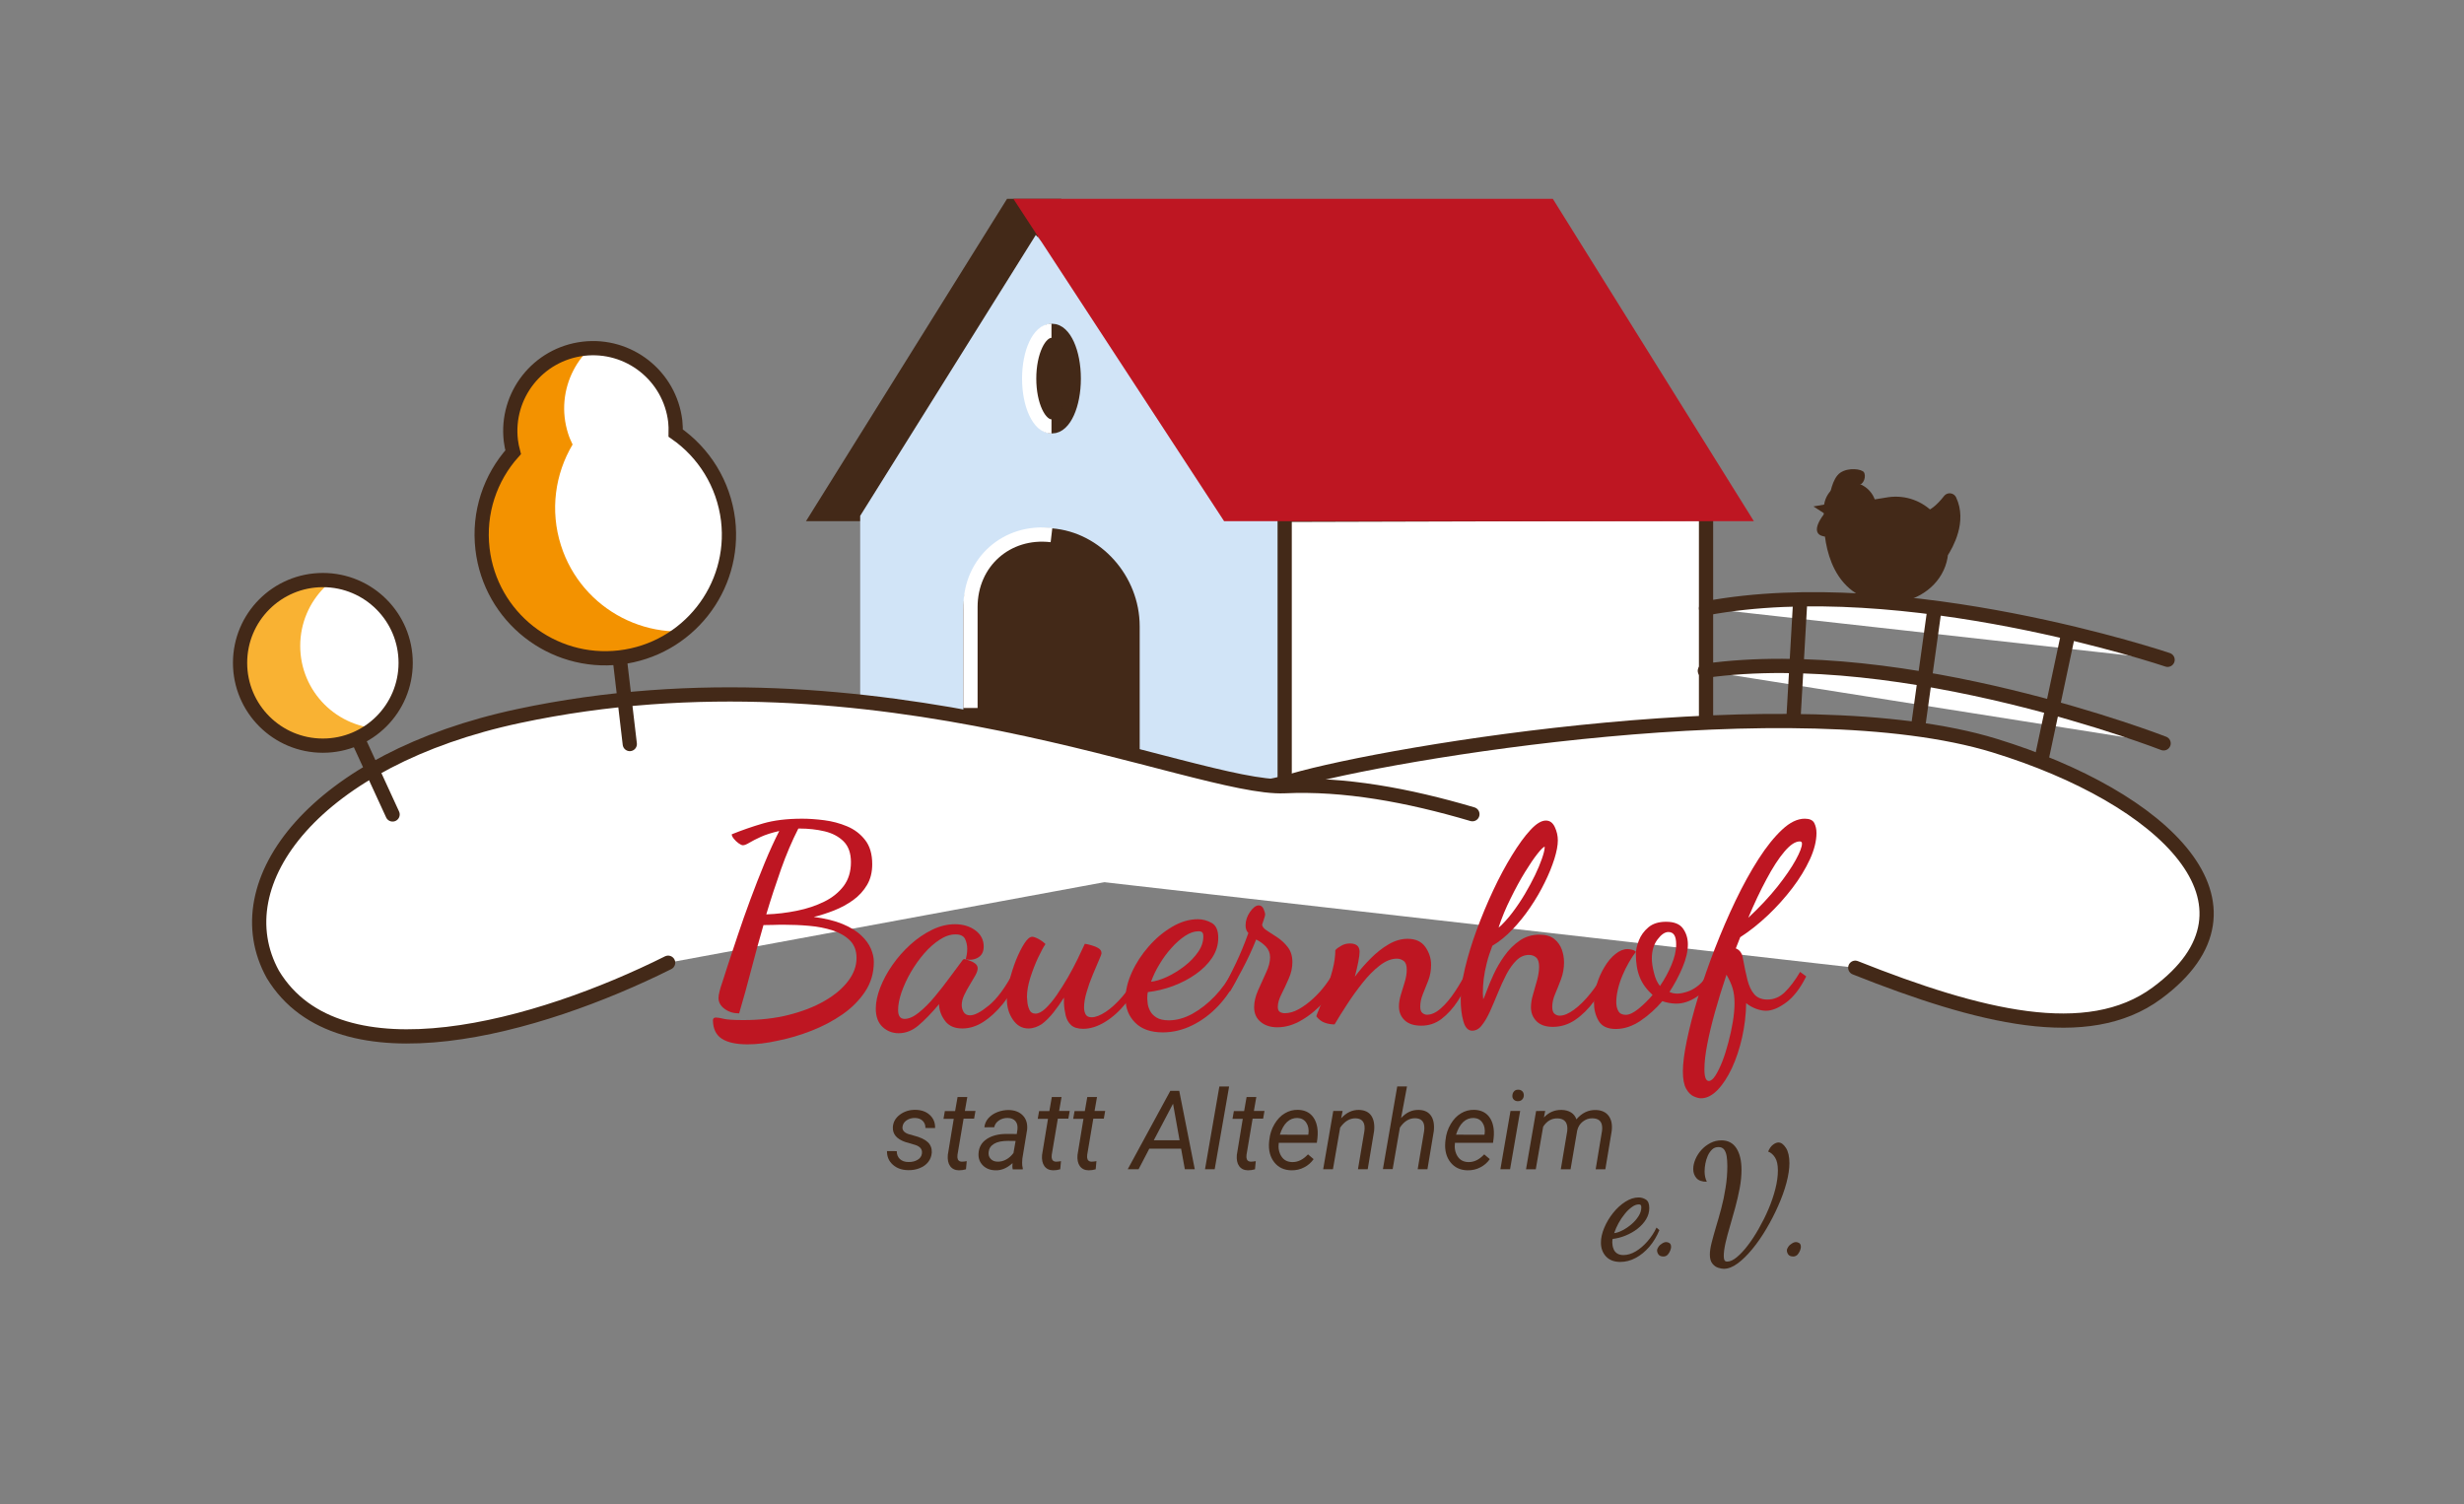 <?xml version="1.0" encoding="utf-8"?>
<!-- Generator: Adobe Illustrator 26.1.0, SVG Export Plug-In . SVG Version: 6.00 Build 0)  -->
<svg version="1.1" id="Ebene_1" xmlns="http://www.w3.org/2000/svg" xmlns:xlink="http://www.w3.org/1999/xlink" x="0px" y="0px"
	 viewBox="0 0 290.46 177.33" style="enable-background:new 0 0 290.46 177.33;" xml:space="preserve">
<rect x="0" y="0" width="290.46" height="177.33" fill="#808080" stroke="none"/>
<style type="text/css">
	.st0{fill:#432918;}
	.st1{fill:#D1E4F7;}
	.st2{fill:none;stroke:#432918;stroke-width:1.677;stroke-linecap:round;stroke-linejoin:round;stroke-miterlimit:10;}
	.st3{fill:#432918;stroke:#432918;stroke-width:1.649;stroke-linecap:round;stroke-linejoin:round;stroke-miterlimit:10;}
	.st4{fill:#FFFFFF;stroke:#432918;stroke-width:1.677;stroke-linecap:round;stroke-linejoin:round;stroke-miterlimit:10;}
	.st5{fill:#432918;stroke:#432918;stroke-width:1.677;stroke-linecap:round;stroke-linejoin:round;stroke-miterlimit:10;}
	.st6{fill:#BE1622;}
	.st7{clip-path:url(#SVGID_00000034796167586494945920000004369439817572906368_);fill:#FFFFFF;}
	.st8{clip-path:url(#SVGID_00000183230355944853742190000017776714678036773519_);fill:#FFFFFF;}
	.st9{fill:none;stroke:#FFFFFF;stroke-width:1.677;stroke-miterlimit:10;}
	.st10{fill:none;stroke:#FFFFFF;stroke-width:1.681;stroke-miterlimit:10;}
</style>
<polygon class="st0" points="118.71,23.44 95.01,61.44 101.4,61.44 125.11,23.44 "/>
<polygon class="st1" points="101.4,60.81 101.4,85.67 151.44,92.67 151.44,60.05 122.1,27.7 "/>
<g>
	<path class="st0" d="M133.51,73.83V92.8l-19.11-2.69V71.95c0-5.27,4.27-9.23,9.55-8.83C129.23,63.53,133.51,68.33,133.51,73.83z"/>
	<path class="st2" d="M133.51,73.83V92.8l-19.11-2.69V71.95c0-5.27,4.27-9.23,9.55-8.83C129.23,63.53,133.51,68.33,133.51,73.83z"/>
</g>
<ellipse class="st3" cx="124.04" cy="44.63" rx="2.55" ry="5.64"/>
<polygon class="st4" points="151.44,60.69 151.44,92.67 201.11,88.65 201.11,71.72 201.11,60.55 "/>
<path class="st4" d="M255.52,77.78c0,0-30.95-10.44-54.41-6.07"/>
<path class="st4" d="M255.05,87.63c0,0-30.44-11.85-54.08-8.55"/>
<line class="st4" x1="212.21" y1="70.87" x2="211.36" y2="85.69"/>
<line class="st4" x1="228.01" y1="72" x2="226.03" y2="86.25"/>
<line class="st4" x1="243.81" y1="74.68" x2="240.57" y2="89.92"/>
<path class="st5" d="M229.83,58.99c-1.01,1.29-1.85,1.85-2.49,2.06c-1.15-1.21-2.84-1.86-4.62-1.61c-0.91,0.13-2.35,0.46-2.39,0.19
	c-0.17-1.23-1.31-2.1-2.55-1.92c-1.23,0.17-2.1,1.31-1.92,2.55c0,0-0.59,6.47,3.39,8.98c0,0,2.74,1.33,4.96,0.83
	c2.5-0.57,4.4-2.49,4.6-4.91C229.51,64.08,230.98,61.41,229.83,58.99z"/>
<path class="st4" d="M218.7,114.08c14.62,5.81,27.38,9.03,35.55,3c14.11-10.4,0.84-23.06-19.14-29.19
	c-23.3-7.14-71.11,0.75-82.77,4.14c-9.1,2.64-18.23-0.05-44.88,9.38"/>
<path class="st4" d="M78.76,113.49c-15.17,7.58-38.76,14.36-46.6,1.37c-6.02-10.91,5.14-25.37,28.97-30.45
	c42.16-8.99,79.7,8.75,90.31,8.27c7-0.32,14.48,1.04,22.13,3.3"/>
<line class="st4" x1="42.14" y1="87.01" x2="46.28" y2="96.01"/>
<line class="st4" x1="73.04" y1="77.49" x2="74.24" y2="87.71"/>
<polygon class="st6" points="119.46,23.44 183.05,23.44 206.75,61.44 144.3,61.44 "/>
<polygon class="st0" points="215.35,59.43 213.77,59.7 215.07,60.54 "/>
<path class="st0" d="M215.68,58.52c0,0,0.27-2.12,1.25-2.79s2.55-0.44,2.8-0.05s0.06,1.5-0.78,1.52s-0.91,0.99-0.91,0.99
	L215.68,58.52z"/>
<path class="st0" d="M215.07,60.54c0,0-1.95,2.32-0.09,2.69C216.84,63.6,215.07,60.54,215.07,60.54z"/>
<g>
	<defs>
		<circle id="SVGID_1_" cx="38.06" cy="78.14" r="9.76"/>
	</defs>
	<use xlink:href="#SVGID_1_"  style="overflow:visible;fill:#F9B233;"/>
	<clipPath id="SVGID_00000005954854173168403320000002831753430548783794_">
		<use xlink:href="#SVGID_1_"  style="overflow:visible;"/>
	</clipPath>
	
		<circle style="clip-path:url(#SVGID_00000005954854173168403320000002831753430548783794_);fill:#FFFFFF;" cx="45.15" cy="76.14" r="9.76"/>
	<use xlink:href="#SVGID_1_"  style="overflow:visible;fill:none;stroke:#432918;stroke-width:1.677;stroke-miterlimit:10;"/>
</g>
<g>
	<defs>
		<path id="SVGID_00000064341938926853984720000008189828513124481161_" d="M79.65,51.05c0.01-0.46,0-0.92-0.05-1.39
			c-0.63-5.35-5.48-9.18-10.83-8.55c-5.35,0.63-9.18,5.48-8.55,10.83c0.06,0.47,0.15,0.92,0.27,1.37c-2.69,3-4.12,7.1-3.61,11.42
			c0.94,7.99,8.18,13.71,16.18,12.77c7.99-0.94,13.71-8.18,12.77-16.18C85.3,57,82.96,53.35,79.65,51.05z"/>
	</defs>
	<use xlink:href="#SVGID_00000064341938926853984720000008189828513124481161_"  style="overflow:visible;fill:#F39200;"/>
	<clipPath id="SVGID_00000023263287476212067600000006207051607027845779_">
		<use xlink:href="#SVGID_00000064341938926853984720000008189828513124481161_"  style="overflow:visible;"/>
	</clipPath>
	<path style="clip-path:url(#SVGID_00000023263287476212067600000006207051607027845779_);fill:#FFFFFF;" d="M85.89,46.53
		c-0.08-0.45-0.17-0.91-0.32-1.36c-1.64-5.14-7.13-7.97-12.27-6.33c-5.14,1.64-7.97,7.13-6.33,12.27c0.14,0.45,0.33,0.88,0.53,1.29
		c-2.06,3.46-2.69,7.76-1.37,11.9c2.45,7.67,10.65,11.9,18.31,9.45c7.67-2.45,11.9-10.65,9.45-18.31
		C92.58,51.3,89.58,48.16,85.89,46.53z"/>
	
		<use xlink:href="#SVGID_00000064341938926853984720000008189828513124481161_"  style="overflow:visible;fill:none;stroke:#432918;stroke-width:1.677;stroke-miterlimit:10;"/>
</g>
<path class="st9" d="M123.95,50.27c-1.45,0-2.63-2.53-2.63-5.64s1.18-5.64,2.63-5.64"/>
<g>
	<path class="st10" d="M114.4,83.46V71.56c0-5.3,4.27-9.1,9.55-8.48"/>
</g>
<g>
	<path class="st0" d="M108.68,135.97c0.06-0.47-0.2-0.81-0.78-1l-1.19-0.35c-1.01-0.35-1.49-0.92-1.46-1.73
		c0.03-0.61,0.31-1.1,0.83-1.49c0.52-0.39,1.14-0.58,1.84-0.57c0.69,0.01,1.26,0.21,1.69,0.61c0.43,0.4,0.64,0.91,0.62,1.54
		l-1.14-0.01c0.01-0.34-0.1-0.62-0.32-0.84c-0.22-0.22-0.52-0.33-0.89-0.34c-0.4-0.01-0.74,0.09-1.03,0.29
		c-0.27,0.19-0.42,0.44-0.46,0.75c-0.05,0.4,0.19,0.69,0.73,0.87l0.58,0.16c0.79,0.2,1.35,0.47,1.68,0.79s0.48,0.73,0.46,1.21
		c-0.03,0.43-0.17,0.8-0.42,1.12c-0.25,0.32-0.59,0.56-1.02,0.73c-0.42,0.17-0.87,0.24-1.35,0.23c-0.73-0.01-1.33-0.22-1.8-0.64
		c-0.47-0.42-0.7-0.95-0.69-1.61l1.15,0.01c0,0.38,0.12,0.69,0.37,0.93c0.25,0.23,0.58,0.35,1.01,0.35
		c0.42,0.01,0.78-0.08,1.08-0.26C108.47,136.55,108.64,136.29,108.68,135.97z"/>
	<path class="st0" d="M114.03,129.3l-0.29,1.66h1.25l-0.16,0.91h-1.24l-0.72,4.27c-0.01,0.11-0.01,0.21-0.01,0.3
		c0.03,0.33,0.21,0.5,0.54,0.5c0.14,0,0.33-0.02,0.56-0.06l-0.09,0.96c-0.28,0.08-0.55,0.12-0.84,0.12c-0.46-0.01-0.8-0.18-1.03-0.5
		s-0.32-0.77-0.27-1.32l0.7-4.25h-1.21l0.16-0.91h1.21l0.29-1.66H114.03z"/>
	<path class="st0" d="M119.38,137.83c-0.03-0.12-0.04-0.24-0.04-0.36l0.02-0.36c-0.63,0.58-1.3,0.87-2.01,0.85
		c-0.61-0.01-1.1-0.2-1.48-0.57c-0.38-0.38-0.55-0.84-0.52-1.41c0.04-0.73,0.36-1.3,0.96-1.7s1.38-0.61,2.35-0.61l1.2,0.01
		l0.08-0.55c0.04-0.41-0.04-0.74-0.24-0.97c-0.2-0.24-0.5-0.36-0.9-0.37c-0.39-0.01-0.74,0.09-1.04,0.29s-0.49,0.47-0.56,0.8
		l-1.16,0.01c0.04-0.4,0.2-0.76,0.47-1.07c0.28-0.31,0.63-0.55,1.06-0.72c0.43-0.17,0.88-0.25,1.34-0.25
		c0.72,0.02,1.27,0.23,1.67,0.65c0.4,0.42,0.56,0.97,0.5,1.66l-0.56,3.4l-0.03,0.49c-0.01,0.23,0.02,0.46,0.08,0.69l-0.01,0.11
		H119.38z M117.58,136.94c0.37,0.01,0.72-0.08,1.04-0.26c0.33-0.18,0.61-0.44,0.85-0.76l0.25-1.42l-0.87-0.01
		c-0.72,0-1.28,0.11-1.66,0.34c-0.39,0.23-0.6,0.55-0.65,0.97c-0.04,0.32,0.04,0.59,0.23,0.8S117.22,136.93,117.58,136.94z"/>
	<path class="st0" d="M125.14,129.3l-0.29,1.66h1.25l-0.16,0.91h-1.24l-0.72,4.27c-0.01,0.11-0.01,0.21-0.01,0.3
		c0.03,0.33,0.21,0.5,0.54,0.5c0.14,0,0.33-0.02,0.56-0.06l-0.09,0.96c-0.28,0.08-0.55,0.12-0.84,0.12c-0.46-0.01-0.8-0.18-1.03-0.5
		s-0.32-0.77-0.27-1.32l0.7-4.25h-1.21l0.16-0.91h1.21l0.29-1.66H125.14z"/>
	<path class="st0" d="M129.32,129.3l-0.29,1.66h1.25l-0.16,0.91h-1.24l-0.72,4.27c-0.01,0.11-0.01,0.21-0.01,0.3
		c0.03,0.33,0.21,0.5,0.54,0.5c0.14,0,0.33-0.02,0.56-0.06l-0.09,0.96c-0.27,0.08-0.55,0.12-0.84,0.12c-0.46-0.01-0.8-0.18-1.03-0.5
		s-0.32-0.77-0.27-1.32l0.7-4.25h-1.21l0.16-0.91h1.21l0.29-1.66H129.32z"/>
	<path class="st0" d="M139.23,135.41h-3.75l-1.26,2.42h-1.28l5.02-9.24h1.05l1.83,9.24h-1.17L139.23,135.41z M136.01,134.42h3.04
		l-0.77-4.31L136.01,134.42z"/>
	<path class="st0" d="M143.19,137.83h-1.14l1.69-9.75h1.15L143.19,137.83z"/>
	<path class="st0" d="M148.1,129.3l-0.29,1.66h1.25l-0.16,0.91h-1.24l-0.72,4.27c-0.01,0.11-0.01,0.21-0.01,0.3
		c0.03,0.33,0.21,0.5,0.54,0.5c0.14,0,0.33-0.02,0.56-0.06l-0.09,0.96c-0.28,0.08-0.55,0.12-0.84,0.12c-0.46-0.01-0.8-0.18-1.03-0.5
		s-0.32-0.77-0.27-1.32l0.7-4.25h-1.21l0.16-0.91h1.21l0.29-1.66H148.1z"/>
	<path class="st0" d="M152.22,137.96c-0.86-0.02-1.52-0.33-2.01-0.95c-0.48-0.61-0.69-1.4-0.61-2.36l0.03-0.27
		c0.07-0.68,0.27-1.3,0.61-1.87c0.33-0.56,0.74-0.99,1.22-1.27c0.48-0.29,0.99-0.42,1.55-0.41c0.71,0.02,1.26,0.25,1.66,0.7
		c0.4,0.45,0.62,1.07,0.66,1.84c0.01,0.27,0,0.55-0.03,0.82l-0.07,0.53h-4.49c-0.08,0.62,0.03,1.15,0.31,1.59s0.7,0.66,1.26,0.68
		c0.68,0.02,1.3-0.29,1.88-0.91l0.66,0.56c-0.29,0.42-0.66,0.74-1.11,0.97C153.29,137.85,152.78,137.97,152.22,137.96z
		 M152.95,131.79c-0.47-0.01-0.89,0.15-1.24,0.48c-0.35,0.33-0.63,0.83-0.84,1.49l3.34,0.01l0.03-0.1c0.07-0.53-0.02-0.98-0.26-1.33
		S153.4,131.81,152.95,131.79z"/>
	<path class="st0" d="M158.27,130.96l-0.17,0.87c0.62-0.68,1.32-1.01,2.11-0.99c0.65,0.02,1.13,0.24,1.43,0.67s0.42,1.04,0.34,1.82
		l-0.75,4.5h-1.15l0.76-4.51c0.03-0.21,0.03-0.4,0.01-0.58c-0.07-0.59-0.42-0.89-1.05-0.91c-0.69-0.01-1.29,0.35-1.82,1.1l-0.85,4.9
		h-1.15l1.19-6.87L158.27,130.96z"/>
	<path class="st0" d="M165.16,131.8c0.6-0.66,1.29-0.98,2.08-0.96c0.64,0.01,1.12,0.23,1.43,0.66c0.31,0.43,0.43,1.04,0.35,1.83
		l-0.75,4.5h-1.15l0.76-4.52c0.03-0.21,0.03-0.4,0.01-0.58c-0.07-0.59-0.42-0.89-1.05-0.91c-0.7-0.02-1.31,0.35-1.82,1.1l-0.85,4.9
		h-1.15l1.69-9.75h1.15L165.16,131.8z"/>
	<path class="st0" d="M172.99,137.96c-0.86-0.02-1.52-0.33-2.01-0.95c-0.48-0.61-0.69-1.4-0.61-2.36l0.03-0.27
		c0.07-0.68,0.27-1.3,0.61-1.87c0.33-0.56,0.74-0.99,1.22-1.27c0.48-0.29,0.99-0.42,1.55-0.41c0.71,0.02,1.26,0.25,1.66,0.7
		c0.4,0.45,0.62,1.07,0.66,1.84c0.01,0.27,0,0.55-0.03,0.82l-0.07,0.53h-4.49c-0.08,0.62,0.03,1.15,0.31,1.59s0.7,0.66,1.26,0.68
		c0.68,0.02,1.3-0.29,1.88-0.91l0.66,0.56c-0.29,0.42-0.66,0.74-1.11,0.97C174.06,137.85,173.55,137.97,172.99,137.96z
		 M173.72,131.79c-0.47-0.01-0.89,0.15-1.24,0.48c-0.35,0.33-0.63,0.83-0.84,1.49l3.34,0.01l0.03-0.1c0.07-0.53-0.02-0.98-0.26-1.33
		S174.17,131.81,173.72,131.79z"/>
	<path class="st0" d="M178.01,137.83h-1.14l1.19-6.87h1.14L178.01,137.83z M178.95,128.46c0.19-0.01,0.36,0.05,0.49,0.17
		s0.19,0.29,0.19,0.49c0,0.2-0.07,0.36-0.19,0.49s-0.29,0.2-0.49,0.2c-0.2,0.01-0.36-0.05-0.49-0.17s-0.19-0.28-0.18-0.48
		s0.07-0.36,0.19-0.5S178.75,128.46,178.95,128.46z"/>
	<path class="st0" d="M182.15,130.96l-0.15,0.77c0.58-0.61,1.27-0.91,2.09-0.89c0.44,0.01,0.8,0.11,1.11,0.3
		c0.3,0.19,0.51,0.46,0.63,0.81c0.64-0.75,1.4-1.12,2.28-1.1c0.69,0.02,1.19,0.25,1.52,0.69c0.33,0.44,0.45,1.04,0.36,1.79
		l-0.75,4.51h-1.14l0.75-4.53c0.03-0.22,0.03-0.42,0-0.6c-0.08-0.58-0.46-0.87-1.13-0.88c-0.42-0.01-0.8,0.12-1.14,0.39
		s-0.56,0.62-0.66,1.06l-0.78,4.56h-1.15l0.76-4.52c0.05-0.47-0.02-0.83-0.21-1.09c-0.2-0.25-0.5-0.38-0.92-0.39
		c-0.71-0.02-1.28,0.31-1.71,0.98l-0.87,5.02h-1.15l1.19-6.87L182.15,130.96z"/>
</g>
<g>
	<path class="st0" d="M191,148.76c-0.73,0-1.29-0.22-1.69-0.65c-0.39-0.43-0.59-0.97-0.59-1.62c0-0.55,0.13-1.13,0.39-1.75
		c0.26-0.62,0.6-1.2,1.04-1.75c0.43-0.54,0.91-0.98,1.44-1.32c0.53-0.34,1.05-0.51,1.58-0.51c0.3,0,0.58,0.08,0.85,0.25
		s0.4,0.5,0.4,1c0,0.47-0.13,0.92-0.38,1.33c-0.25,0.41-0.59,0.78-1.01,1.11s-0.89,0.59-1.4,0.8s-1.02,0.34-1.53,0.4
		c-0.01,0.05-0.02,0.1-0.03,0.16c-0.01,0.06-0.01,0.15-0.01,0.27c0,0.06,0.01,0.17,0.03,0.33c0.02,0.16,0.07,0.32,0.15,0.5
		c0.08,0.18,0.21,0.33,0.39,0.45s0.43,0.19,0.75,0.19c0.48,0,0.96-0.15,1.45-0.44c0.49-0.29,0.94-0.68,1.37-1.17
		c0.43-0.49,0.79-1.03,1.07-1.63l0.34,0.3c-0.31,0.75-0.71,1.41-1.19,1.97c-0.49,0.56-1.02,1-1.61,1.31
		C192.22,148.61,191.62,148.76,191,148.76z M190.28,145.37c0.3-0.04,0.63-0.15,0.99-0.34c0.37-0.19,0.72-0.43,1.05-0.71
		c0.34-0.29,0.61-0.6,0.83-0.95c0.22-0.34,0.33-0.69,0.33-1.04c0-0.14-0.02-0.23-0.07-0.28c-0.05-0.05-0.12-0.07-0.22-0.07
		c-0.26,0-0.54,0.1-0.82,0.31c-0.29,0.21-0.57,0.47-0.84,0.81c-0.27,0.33-0.52,0.7-0.74,1.1
		C190.58,144.59,190.41,144.98,190.28,145.37z"/>
	<path class="st0" d="M196.09,148.12c-0.27,0-0.47-0.08-0.58-0.23s-0.17-0.32-0.17-0.48c0-0.14,0.06-0.28,0.17-0.44
		s0.26-0.29,0.43-0.39c0.17-0.11,0.33-0.16,0.48-0.16c0.12,0,0.25,0.04,0.38,0.12c0.12,0.08,0.19,0.23,0.19,0.46
		c0,0.1-0.03,0.24-0.1,0.42c-0.07,0.18-0.17,0.34-0.3,0.49C196.45,148.05,196.29,148.12,196.09,148.12z"/>
	<path class="st0" d="M203.21,149.57c-0.18,0-0.4-0.04-0.66-0.12s-0.49-0.24-0.69-0.49s-0.3-0.6-0.3-1.06
		c0-0.39,0.07-0.86,0.21-1.41c0.14-0.55,0.31-1.16,0.51-1.84c0.21-0.67,0.41-1.4,0.62-2.18c0.21-0.78,0.38-1.59,0.51-2.44
		c0.14-0.84,0.21-1.7,0.21-2.58c0-0.44-0.03-0.83-0.08-1.16c-0.06-0.34-0.16-0.6-0.31-0.79c-0.15-0.19-0.37-0.28-0.65-0.28
		c-0.3,0-0.55,0.09-0.75,0.28s-0.37,0.43-0.51,0.73c-0.13,0.3-0.23,0.61-0.29,0.94c-0.06,0.33-0.09,0.63-0.09,0.92
		c0,0.21,0.02,0.42,0.06,0.62c0.04,0.2,0.11,0.4,0.2,0.6c-0.56,0-0.97-0.14-1.22-0.43c-0.25-0.29-0.38-0.64-0.38-1.07
		c0-0.38,0.09-0.76,0.26-1.16c0.17-0.4,0.41-0.77,0.71-1.1c0.3-0.33,0.66-0.6,1.06-0.81c0.41-0.21,0.84-0.31,1.29-0.31
		c0.78,0,1.37,0.31,1.77,0.93c0.4,0.62,0.6,1.47,0.6,2.54c0,0.69-0.07,1.41-0.21,2.16c-0.14,0.75-0.32,1.5-0.52,2.26
		c-0.21,0.76-0.41,1.49-0.62,2.2c-0.21,0.71-0.39,1.37-0.53,1.98c-0.14,0.61-0.21,1.13-0.21,1.58c0,0.2,0.03,0.36,0.08,0.47
		s0.16,0.17,0.33,0.17c0.33,0,0.71-0.17,1.12-0.51s0.85-0.8,1.29-1.38c0.45-0.58,0.88-1.24,1.3-1.98s0.81-1.51,1.15-2.31
		c0.34-0.8,0.61-1.59,0.81-2.38c0.2-0.79,0.3-1.51,0.3-2.18c0-0.66-0.11-1.17-0.33-1.52c-0.22-0.35-0.49-0.59-0.82-0.71
		c0.16-0.38,0.36-0.65,0.59-0.82s0.44-0.25,0.63-0.25c0.31,0,0.6,0.21,0.88,0.64c0.27,0.42,0.41,1.03,0.41,1.8
		c0,0.67-0.12,1.45-0.35,2.32s-0.56,1.77-0.97,2.7s-0.88,1.84-1.4,2.72c-0.52,0.88-1.07,1.68-1.65,2.38s-1.15,1.27-1.72,1.69
		C204.27,149.36,203.72,149.57,203.21,149.57z"/>
	<path class="st0" d="M211.39,148.12c-0.27,0-0.47-0.08-0.58-0.23s-0.17-0.32-0.17-0.48c0-0.14,0.06-0.28,0.17-0.44
		s0.26-0.29,0.43-0.39c0.17-0.11,0.33-0.16,0.48-0.16c0.12,0,0.25,0.04,0.38,0.12c0.12,0.08,0.19,0.23,0.19,0.46
		c0,0.1-0.03,0.24-0.1,0.42c-0.07,0.18-0.17,0.34-0.3,0.49C211.74,148.05,211.58,148.12,211.39,148.12z"/>
</g>
<g>
	<path class="st6" d="M88.12,123.11c-1.34,0-2.35-0.22-3.03-0.66s-1.03-1.16-1.05-2.17c0-0.22,0.12-0.33,0.36-0.33
		c0.2,0,0.5,0.05,0.91,0.15c0.41,0.1,1.18,0.15,2.32,0.15c1.93,0,3.71-0.2,5.34-0.61c1.62-0.41,3.04-0.96,4.23-1.65
		c1.2-0.69,2.12-1.47,2.78-2.34c0.66-0.87,0.99-1.77,0.99-2.72c0-0.86-0.26-1.54-0.77-2.06c-0.52-0.52-1.2-0.91-2.04-1.19
		c-0.85-0.27-1.77-0.46-2.77-0.54c-1-0.09-1.98-0.13-2.95-0.13c-0.42,0-0.83,0-1.25,0.02c-0.42,0.01-0.81,0.02-1.19,0.02
		c-0.48,1.67-0.96,3.39-1.42,5.17c-0.46,1.78-0.94,3.52-1.45,5.24c-0.66,0-1.23-0.17-1.71-0.53c-0.48-0.35-0.72-0.78-0.72-1.29
		c0-0.2,0.04-0.46,0.12-0.77c0.08-0.32,0.19-0.7,0.35-1.14c0.13-0.42,0.36-1.11,0.67-2.08c0.32-0.97,0.7-2.11,1.14-3.43
		c0.44-1.32,0.93-2.71,1.47-4.17c0.54-1.46,1.1-2.89,1.68-4.3s1.16-2.67,1.73-3.79c-0.88,0.2-1.6,0.43-2.17,0.69
		s-1.02,0.49-1.35,0.69c-0.33,0.2-0.58,0.3-0.76,0.3c-0.13,0-0.3-0.08-0.51-0.23c-0.21-0.15-0.4-0.33-0.56-0.53
		s-0.25-0.37-0.25-0.53c1.19-0.48,2.42-0.91,3.69-1.28c1.27-0.37,2.81-0.56,4.61-0.56c0.79,0,1.66,0.06,2.6,0.18s1.84,0.36,2.7,0.72
		c0.86,0.36,1.57,0.9,2.12,1.61c0.56,0.71,0.84,1.66,0.84,2.85c0,0.94-0.2,1.76-0.61,2.45c-0.41,0.69-0.95,1.29-1.63,1.78
		c-0.68,0.49-1.43,0.9-2.24,1.22c-0.81,0.32-1.61,0.58-2.41,0.77c1.36,0.18,2.5,0.46,3.41,0.84c0.91,0.38,1.64,0.83,2.17,1.33
		c0.54,0.51,0.92,1.03,1.15,1.57s0.35,1.06,0.35,1.56c0,1.3-0.34,2.46-1.02,3.49s-1.58,1.93-2.68,2.7
		c-1.11,0.77-2.33,1.41-3.66,1.93c-1.33,0.52-2.65,0.91-3.97,1.17C90.36,122.98,89.17,123.11,88.12,123.11z M90.33,107.79
		c1.23-0.04,2.44-0.19,3.62-0.43c1.19-0.24,2.26-0.6,3.21-1.07c0.96-0.47,1.72-1.09,2.29-1.84c0.57-0.76,0.86-1.7,0.86-2.82
		c0-1.05-0.29-1.87-0.86-2.44c-0.57-0.57-1.32-0.97-2.24-1.19c-0.92-0.22-1.91-0.33-2.96-0.33c-0.02,0-0.04,0-0.07,0
		c-0.02,0-0.04,0-0.07,0c-0.75,1.47-1.43,3.07-2.04,4.79C91.46,104.2,90.87,105.97,90.33,107.79z"/>
	<path class="st6" d="M105.94,121.8c-0.72,0-1.36-0.24-1.89-0.73s-0.81-1.21-0.81-2.17c0-0.77,0.18-1.6,0.53-2.5
		c0.35-0.9,0.83-1.79,1.45-2.67c0.61-0.88,1.32-1.67,2.11-2.39c0.79-0.71,1.64-1.29,2.54-1.73s1.8-0.66,2.7-0.66
		c0.94,0,1.75,0.24,2.4,0.72c0.66,0.48,0.99,1.12,0.99,1.91c0,0.59-0.21,1.02-0.63,1.28c-0.42,0.26-0.91,0.34-1.48,0.23
		c0.04-0.2,0.08-0.4,0.12-0.59c0.03-0.2,0.05-0.41,0.05-0.63c0-0.44-0.09-0.83-0.26-1.19c-0.18-0.35-0.55-0.53-1.12-0.53
		c-0.62,0-1.24,0.21-1.88,0.63c-0.64,0.42-1.25,0.96-1.83,1.63c-0.58,0.67-1.1,1.41-1.57,2.21c-0.46,0.8-0.82,1.59-1.09,2.36
		c-0.26,0.77-0.4,1.46-0.4,2.08c0,0.7,0.25,1.05,0.76,1.05s1.07-0.25,1.68-0.74c0.61-0.49,1.24-1.11,1.86-1.86
		c0.63-0.75,1.22-1.51,1.79-2.29c0.57-0.78,1.07-1.44,1.48-1.99c0.07-0.11,0.15-0.17,0.26-0.17c0.09,0.02,0.26,0.07,0.51,0.15
		c0.25,0.08,0.49,0.19,0.71,0.35s0.33,0.35,0.33,0.59c0,0.22-0.09,0.5-0.28,0.84c-0.19,0.34-0.41,0.71-0.66,1.12
		c-0.25,0.41-0.47,0.81-0.66,1.22c-0.19,0.41-0.28,0.8-0.28,1.17c0,0.29,0.08,0.55,0.23,0.81c0.15,0.25,0.41,0.38,0.76,0.38
		c0.53,0,1.27-0.39,2.22-1.17s1.93-2.1,2.92-3.97l0.62,0.63c-0.53,1.19-1.16,2.24-1.89,3.15c-0.74,0.91-1.51,1.62-2.32,2.14
		s-1.64,0.77-2.47,0.77c-0.9,0-1.57-0.29-2.01-0.86c-0.44-0.57-0.68-1.19-0.73-1.84c0-0.04,0-0.08,0-0.1c0-0.02,0-0.04,0-0.07
		c-0.88,1.05-1.69,1.89-2.42,2.5C107.56,121.49,106.77,121.8,105.94,121.8z"/>
	<path class="st6" d="M121.23,121.24c-0.75,0-1.36-0.35-1.83-1.04c-0.47-0.69-0.71-1.49-0.71-2.39c0-0.62,0.1-1.34,0.3-2.17
		c0.2-0.83,0.46-1.65,0.77-2.44c0.32-0.79,0.65-1.45,0.99-1.98c0.34-0.53,0.65-0.79,0.94-0.79c0.15,0,0.39,0.08,0.71,0.25
		c0.32,0.17,0.6,0.37,0.84,0.61c-0.24,0.35-0.53,0.89-0.87,1.61c-0.34,0.72-0.64,1.5-0.91,2.34c-0.26,0.83-0.4,1.59-0.4,2.27
		c0,0.09,0.02,0.3,0.05,0.63s0.12,0.64,0.25,0.92s0.36,0.43,0.69,0.43c0.37,0,0.77-0.2,1.2-0.61c0.43-0.41,0.87-0.93,1.32-1.58
		s0.89-1.35,1.32-2.09c0.43-0.75,0.81-1.47,1.15-2.17c0.34-0.7,0.62-1.3,0.84-1.78c0.2,0.02,0.46,0.08,0.77,0.17
		c0.32,0.09,0.6,0.2,0.84,0.35c0.24,0.14,0.36,0.35,0.36,0.61c0,0.07-0.1,0.34-0.31,0.81c-0.21,0.47-0.45,1.04-0.72,1.7
		c-0.28,0.66-0.52,1.33-0.72,2.03c-0.21,0.69-0.31,1.3-0.31,1.83c0,0.31,0.06,0.58,0.18,0.81c0.12,0.23,0.36,0.35,0.71,0.35
		c0.46,0,1.01-0.21,1.65-0.63c0.64-0.42,1.3-1.02,1.98-1.81c0.68-0.79,1.29-1.74,1.81-2.83l0.49,0.4c-0.48,1.19-1.11,2.25-1.88,3.2
		c-0.77,0.95-1.59,1.69-2.47,2.22c-0.88,0.54-1.74,0.81-2.57,0.81c-0.64,0-1.12-0.15-1.43-0.44c-0.32-0.3-0.53-0.68-0.64-1.15
		c-0.11-0.47-0.18-0.95-0.2-1.43c0-0.11,0-0.22,0-0.35c0-0.12,0-0.22,0-0.31c-0.37,0.59-0.78,1.17-1.22,1.73
		c-0.44,0.56-0.91,1.03-1.4,1.4C122.3,121.05,121.77,121.24,121.23,121.24z"/>
	<path class="st6" d="M137.07,121.7c-1.41,0-2.49-0.38-3.25-1.14c-0.76-0.76-1.14-1.71-1.14-2.85c0-0.97,0.25-1.99,0.74-3.08
		c0.49-1.09,1.16-2.11,1.99-3.06s1.76-1.73,2.77-2.32c1.01-0.59,2.02-0.89,3.03-0.89c0.57,0,1.11,0.15,1.63,0.44
		c0.52,0.3,0.77,0.88,0.77,1.76c0,0.83-0.24,1.61-0.72,2.34c-0.48,0.72-1.13,1.37-1.94,1.94c-0.81,0.57-1.71,1.04-2.69,1.4
		s-1.96,0.6-2.95,0.71c-0.02,0.09-0.04,0.18-0.05,0.28s-0.02,0.26-0.02,0.48c0,0.11,0.02,0.3,0.05,0.58s0.13,0.57,0.28,0.87
		c0.15,0.31,0.41,0.57,0.76,0.79c0.35,0.22,0.83,0.33,1.45,0.33c0.92,0,1.85-0.26,2.78-0.77c0.93-0.52,1.81-1.2,2.63-2.06
		c0.82-0.86,1.51-1.81,2.06-2.87l0.66,0.53c-0.59,1.32-1.36,2.47-2.29,3.46s-1.97,1.76-3.1,2.31
		C139.42,121.42,138.26,121.7,137.07,121.7z M135.69,115.73c0.57-0.07,1.21-0.26,1.91-0.59c0.7-0.33,1.38-0.75,2.03-1.25
		c0.65-0.5,1.18-1.06,1.6-1.66c0.42-0.6,0.62-1.21,0.62-1.83c0-0.24-0.04-0.41-0.13-0.49c-0.09-0.09-0.23-0.13-0.43-0.13
		c-0.51,0-1.03,0.18-1.58,0.54c-0.55,0.36-1.09,0.83-1.61,1.42c-0.53,0.58-1,1.22-1.42,1.93
		C136.26,114.36,135.93,115.05,135.69,115.73z"/>
	<path class="st6" d="M150.58,121.1c-0.81,0-1.47-0.21-1.98-0.64c-0.51-0.43-0.76-1-0.76-1.73c0-0.61,0.15-1.27,0.46-1.98
		c0.31-0.7,0.62-1.39,0.94-2.08c0.32-0.68,0.48-1.29,0.48-1.81c0-0.5-0.17-0.93-0.49-1.27c-0.33-0.34-0.71-0.62-1.15-0.84
		c-0.48,1.21-1.03,2.38-1.63,3.51c-0.6,1.13-1.09,2.02-1.47,2.65l-0.49-0.96c0.31-0.57,0.71-1.38,1.22-2.44
		c0.5-1.05,0.99-2.23,1.45-3.52c-0.22-0.22-0.33-0.52-0.33-0.89c0-0.57,0.18-1.11,0.53-1.61c0.35-0.5,0.69-0.76,1.02-0.76
		c0.26,0,0.46,0.15,0.58,0.44c0.12,0.3,0.18,0.5,0.18,0.61c0,0.11-0.05,0.31-0.15,0.59s-0.17,0.49-0.21,0.63
		c0.02,0.24,0.21,0.48,0.58,0.71s0.77,0.5,1.24,0.81c0.46,0.31,0.87,0.69,1.22,1.15s0.53,1.04,0.53,1.75c0,0.64-0.14,1.29-0.43,1.94
		c-0.29,0.66-0.57,1.27-0.86,1.84c-0.29,0.57-0.43,1.07-0.43,1.48c0,0.31,0.08,0.51,0.25,0.61c0.16,0.1,0.36,0.15,0.58,0.15
		c0.53,0,1.08-0.16,1.65-0.48c0.57-0.32,1.13-0.73,1.68-1.24c0.55-0.5,1.03-1.04,1.45-1.6c0.42-0.56,0.74-1.07,0.96-1.53l0.79,0.59
		c-0.42,0.94-1.02,1.87-1.81,2.78c-0.79,0.91-1.67,1.66-2.64,2.24C152.54,120.81,151.57,121.1,150.58,121.1z"/>
	<path class="st6" d="M167.54,120.91c-0.86,0-1.51-0.21-1.96-0.64c-0.45-0.43-0.67-0.97-0.67-1.63c0-0.44,0.08-0.91,0.23-1.4
		c0.15-0.49,0.31-0.99,0.46-1.5c0.15-0.5,0.23-0.99,0.23-1.45c0-0.48-0.12-0.82-0.35-1s-0.5-0.28-0.81-0.28
		c-0.66,0-1.33,0.27-2.03,0.81s-1.36,1.21-2.01,2.03s-1.26,1.66-1.83,2.54c-0.57,0.88-1.07,1.67-1.48,2.37
		c-0.42,0-0.81-0.07-1.19-0.21c-0.37-0.14-0.69-0.39-0.96-0.74c0.02-0.11,0.15-0.45,0.38-1c0.23-0.56,0.49-1.23,0.77-2.01
		c0.29-0.78,0.54-1.6,0.76-2.45c0.22-0.86,0.33-1.64,0.33-2.34c0.15-0.18,0.39-0.35,0.71-0.53s0.65-0.26,1-0.26
		c0.77,0,1.15,0.33,1.15,0.99c0,0.26-0.05,0.65-0.15,1.17c-0.1,0.52-0.24,1.1-0.41,1.76c0.57-0.77,1.2-1.49,1.88-2.17
		s1.39-1.24,2.12-1.66c0.74-0.43,1.48-0.64,2.22-0.64c0.94,0,1.64,0.32,2.09,0.96s0.68,1.34,0.68,2.11c0,0.66-0.11,1.27-0.33,1.84
		c-0.22,0.57-0.43,1.11-0.64,1.61c-0.21,0.51-0.31,1-0.31,1.48c0,0.35,0.08,0.6,0.25,0.74c0.17,0.14,0.35,0.21,0.54,0.21
		c0.53,0,1.08-0.25,1.65-0.76c0.57-0.5,1.11-1.15,1.63-1.93c0.52-0.78,0.97-1.56,1.37-2.36l0.56,0.46
		c-0.46,1.08-0.98,2.06-1.56,2.95c-0.58,0.89-1.23,1.6-1.94,2.14S168.42,120.91,167.54,120.91z"/>
	<path class="st6" d="M173.54,121.5c-0.48,0-0.83-0.37-1.04-1.12s-0.31-1.61-0.31-2.6c0-1.01,0.17-2.23,0.51-3.66
		c0.34-1.43,0.8-2.93,1.38-4.51c0.58-1.58,1.23-3.13,1.94-4.65c0.71-1.52,1.45-2.89,2.21-4.13c0.76-1.24,1.48-2.24,2.17-2.98
		c0.69-0.75,1.3-1.12,1.83-1.12c0.46,0,0.81,0.25,1.05,0.76c0.24,0.51,0.36,1.03,0.36,1.58c0,0.59-0.14,1.32-0.41,2.19
		c-0.28,0.87-0.65,1.8-1.14,2.78c-0.48,0.99-1.05,1.96-1.7,2.92c-0.65,0.96-1.35,1.83-2.11,2.62c-0.76,0.79-1.54,1.43-2.36,1.91
		c-0.29,0.75-0.51,1.44-0.67,2.09s-0.28,1.26-0.35,1.83c-0.07,0.57-0.1,1.13-0.1,1.68c0,0.11,0.01,0.23,0.02,0.35
		s0.02,0.24,0.02,0.35c0.09-0.13,0.23-0.47,0.43-1.02c0.2-0.55,0.47-1.19,0.81-1.93c0.34-0.74,0.76-1.46,1.27-2.17
		c0.5-0.71,1.1-1.31,1.78-1.78c0.68-0.47,1.46-0.71,2.34-0.71c0.75,0,1.33,0.17,1.75,0.51c0.42,0.34,0.71,0.76,0.89,1.25
		c0.17,0.49,0.26,0.99,0.26,1.5c0,0.7-0.12,1.36-0.35,1.98c-0.23,0.62-0.46,1.19-0.69,1.73s-0.35,1.05-0.35,1.53
		c0,0.4,0.09,0.67,0.26,0.82c0.18,0.15,0.38,0.23,0.63,0.23c0.48,0,1.05-0.24,1.7-0.72c0.65-0.48,1.29-1.12,1.94-1.93
		c0.65-0.8,1.2-1.69,1.66-2.65l0.53,0.56c-0.5,1.1-1.1,2.11-1.78,3.03c-0.68,0.92-1.43,1.66-2.24,2.21s-1.69,0.82-2.64,0.82
		c-0.83,0-1.47-0.22-1.91-0.66s-0.66-0.99-0.66-1.65c0-0.46,0.08-0.97,0.25-1.53c0.16-0.56,0.32-1.13,0.48-1.7
		c0.15-0.57,0.23-1.09,0.23-1.55c0-0.53-0.12-0.89-0.35-1.09c-0.23-0.2-0.51-0.3-0.84-0.3c-0.55,0-1.04,0.21-1.48,0.64
		c-0.44,0.43-0.83,0.98-1.19,1.66c-0.35,0.68-0.68,1.4-0.99,2.16s-0.62,1.48-0.92,2.16c-0.31,0.68-0.63,1.24-0.97,1.66
		C174.37,121.29,173.98,121.5,173.54,121.5z M176.64,109.38c0.57-0.5,1.12-1.11,1.65-1.81c0.53-0.7,1.02-1.43,1.47-2.19
		c0.45-0.76,0.84-1.49,1.19-2.21s0.61-1.36,0.81-1.93c0.2-0.57,0.31-1.01,0.33-1.32c0-0.02,0-0.04,0-0.05c0-0.01,0-0.03,0-0.05
		c-0.13,0-0.41,0.27-0.84,0.81c-0.43,0.54-0.92,1.26-1.48,2.17c-0.56,0.91-1.12,1.94-1.68,3.08
		C177.51,107.03,177.03,108.19,176.64,109.38z"/>
	<path class="st6" d="M190.47,121.3c-0.99,0-1.66-0.33-2.03-0.97s-0.54-1.36-0.54-2.12c0-0.7,0.11-1.42,0.33-2.16
		c0.22-0.74,0.52-1.42,0.91-2.06c0.38-0.64,0.81-1.15,1.29-1.53c0.47-0.38,0.95-0.58,1.43-0.58c0.15,0,0.33,0.03,0.54,0.08
		c0.21,0.05,0.36,0.14,0.44,0.25c-0.26,0.33-0.53,0.74-0.81,1.22c-0.28,0.48-0.53,0.99-0.76,1.53s-0.41,1.08-0.54,1.63
		c-0.13,0.55-0.2,1.05-0.2,1.52c0,0.44,0.08,0.8,0.25,1.09c0.17,0.29,0.46,0.43,0.87,0.43c0.42,0,0.92-0.24,1.5-0.71
		c0.58-0.47,1.14-1.02,1.66-1.63c-0.7-0.64-1.21-1.33-1.51-2.09c-0.31-0.76-0.46-1.67-0.46-2.75c0-0.46,0.12-0.99,0.35-1.58
		c0.23-0.59,0.6-1.11,1.12-1.55c0.52-0.44,1.21-0.66,2.09-0.66c0.94,0,1.61,0.26,1.99,0.79c0.38,0.53,0.58,1.15,0.58,1.88
		c0,0.81-0.21,1.72-0.64,2.73c-0.43,1.01-0.94,1.97-1.53,2.87c0.26,0.13,0.57,0.2,0.92,0.2c0.33,0,0.72-0.08,1.19-0.23
		c0.46-0.15,0.91-0.41,1.35-0.77c0.44-0.36,0.79-0.85,1.05-1.47l0.59,0.43c-0.48,1.12-1.12,1.94-1.93,2.45
		c-0.8,0.52-1.59,0.77-2.36,0.77c-0.29,0-0.57-0.03-0.86-0.08c-0.29-0.05-0.55-0.13-0.79-0.21c-0.75,0.88-1.6,1.65-2.57,2.31
		C192.44,120.97,191.46,121.3,190.47,121.3z M195.68,116.23c0.53-0.77,0.98-1.59,1.35-2.47c0.37-0.88,0.56-1.69,0.56-2.44
		c0-0.5-0.08-0.87-0.23-1.1c-0.15-0.23-0.38-0.35-0.69-0.35c-0.42,0-0.85,0.3-1.29,0.89c-0.44,0.59-0.66,1.34-0.66,2.24
		c0,0.46,0.08,1.02,0.25,1.68C195.13,115.34,195.37,115.86,195.68,116.23z"/>
	<path class="st6" d="M200.52,129.47c-0.24,0-0.53-0.08-0.87-0.23c-0.34-0.15-0.64-0.46-0.89-0.91c-0.25-0.45-0.38-1.13-0.38-2.03
		c0-0.94,0.16-2.18,0.48-3.71s0.76-3.22,1.32-5.07c0.56-1.86,1.22-3.76,1.98-5.72c0.76-1.95,1.57-3.84,2.44-5.65
		c0.87-1.81,1.77-3.44,2.7-4.89c0.93-1.45,1.86-2.6,2.78-3.46c0.92-0.86,1.81-1.29,2.67-1.29c0.57,0,0.94,0.17,1.12,0.51
		c0.17,0.34,0.26,0.73,0.26,1.17c0,0.94-0.26,1.98-0.77,3.1c-0.52,1.12-1.2,2.25-2.06,3.38c-0.86,1.13-1.82,2.2-2.88,3.21
		c-1.07,1.01-2.16,1.88-3.28,2.6c-0.09,0.22-0.18,0.44-0.26,0.66c-0.09,0.22-0.18,0.44-0.26,0.66c0.24,0.09,0.43,0.24,0.58,0.46
		c0.14,0.22,0.22,0.45,0.25,0.69c0.17,0.94,0.35,1.78,0.53,2.52c0.18,0.74,0.45,1.31,0.81,1.73c0.36,0.42,0.88,0.63,1.56,0.63
		c0.77,0,1.45-0.29,2.04-0.86c0.59-0.57,1.2-1.37,1.81-2.4l0.72,0.53c-0.7,1.41-1.49,2.43-2.37,3.08c-0.88,0.65-1.67,0.97-2.37,0.97
		c-0.37,0-0.76-0.08-1.17-0.23s-0.8-0.37-1.17-0.66c-0.02,1.36-0.18,2.71-0.48,4.04c-0.3,1.33-0.7,2.53-1.2,3.61
		c-0.51,1.08-1.07,1.94-1.7,2.59C201.82,129.15,201.18,129.47,200.52,129.47z M201.44,127.43c0.24,0,0.5-0.21,0.77-0.63
		c0.27-0.42,0.54-0.97,0.81-1.65s0.5-1.43,0.72-2.26c0.22-0.82,0.4-1.64,0.53-2.44c0.13-0.8,0.2-1.53,0.2-2.19
		c0-0.64-0.07-1.2-0.21-1.7s-0.39-1.05-0.74-1.66c-0.51,1.52-0.96,2.98-1.35,4.38s-0.7,2.68-0.92,3.84
		c-0.22,1.15-0.33,2.11-0.33,2.88C200.91,126.96,201.09,127.43,201.44,127.43z M206.09,108.19c1.34-1.25,2.48-2.47,3.43-3.66
		c0.94-1.19,1.66-2.24,2.16-3.15s0.74-1.55,0.74-1.93c0-0.18-0.09-0.26-0.26-0.26c-0.53,0-1.13,0.4-1.81,1.2s-1.38,1.88-2.11,3.25
		C207.5,105.01,206.79,106.52,206.09,108.19z"/>
</g>
</svg>
